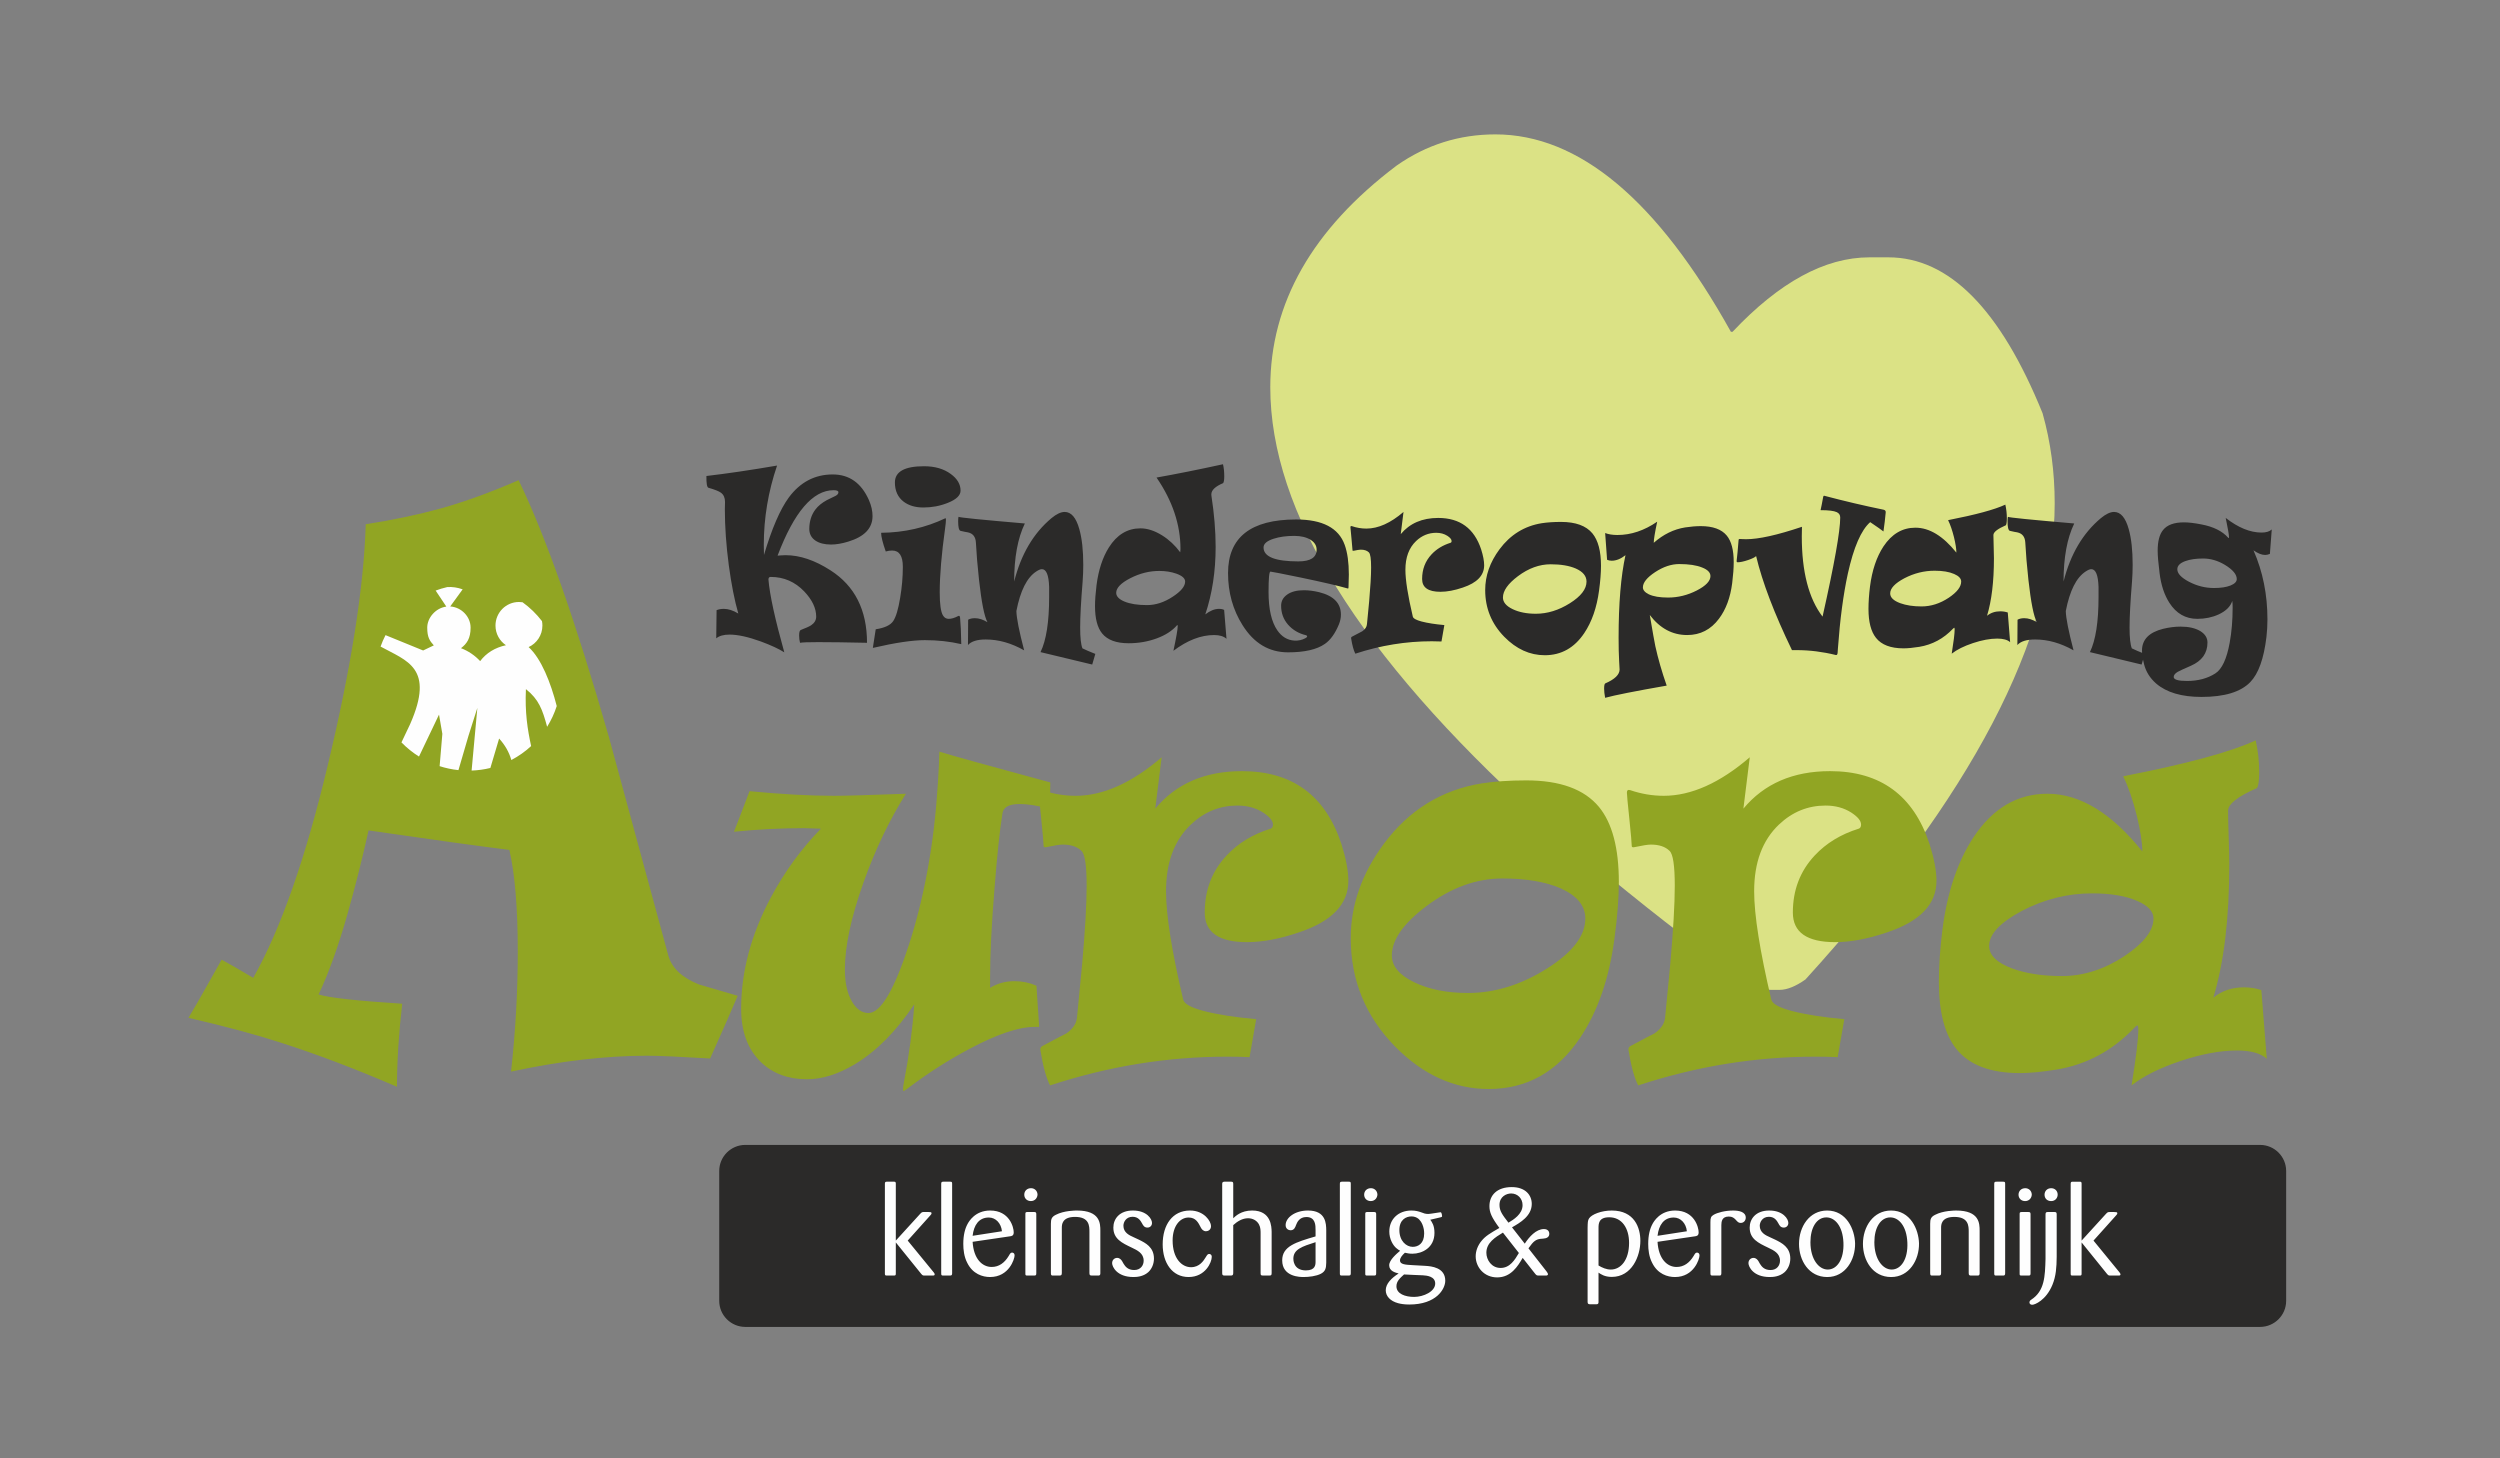 <?xml version="1.0" encoding="UTF-8"?>
<!DOCTYPE svg PUBLIC "-//W3C//DTD SVG 1.1//EN" "http://www.w3.org/Graphics/SVG/1.1/DTD/svg11.dtd">
<!-- Creator: CorelDRAW 2021.5 -->
<svg xmlns="http://www.w3.org/2000/svg" xml:space="preserve" width="120mm" height="70mm" version="1.1" style="shape-rendering:geometricPrecision; text-rendering:geometricPrecision; image-rendering:optimizeQuality; fill-rule:evenodd; clip-rule:evenodd"
viewBox="0 0 12000 7000"
 xmlns:xlink="http://www.w3.org/1999/xlink"
 xmlns:xodm="http://www.corel.com/coreldraw/odm/2003">
 <rect x="0" y="0" width="12000" height="7000" fill="#808080" stroke="none"/>
 <defs>
  <style type="text/css">
   <![CDATA[
    .str0 {stroke:#2B2A29;stroke-width:7.62;stroke-miterlimit:22.926}
    .fil5 {fill:none;fill-rule:nonzero}
    .fil3 {fill:#FEFEFE}
    .fil4 {fill:#2B2A29}
    .fil0 {fill:#DBE285}
    .fil6 {fill:#FEFEFE;fill-rule:nonzero}
    .fil2 {fill:#2B2A29;fill-rule:nonzero}
    .fil1 {fill:#91A523;fill-rule:nonzero}
   ]]>
  </style>
 </defs>
 <g id="Laag_x0020_1">
  <g id="_1423113068208">
   <path class="fil0" d="M7177.69 645.05c401.48,0 778.84,315.68 1130.71,947.7l7.79 0c224.85,-238.32 443.31,-357.51 656.85,-357.51l91.48 0c290.85,0 537.66,249.68 739.83,748.33 39.01,138.34 58.17,282.3 58.17,432 0,646.89 -398.63,1408.74 -1196.62,2286.16 -47.55,33.32 -88.67,49.66 -124.86,49.66l-41.88 0c-96.46,-2.82 -470.95,-280.19 -1122.11,-831.32 -853.34,-776.03 -1279.66,-1462.68 -1279.66,-2061.31 0,-404.35 202.18,-758.99 606.48,-1064.01 142.55,-100.03 300.75,-149.7 473.82,-149.7z"/>
   <path class="fil1" d="M3541.02 4779.79c-28.28,66.44 -72.27,166.97 -132.41,301 -144.98,-8.66 -245.97,-13.29 -303.41,-13.29 -198.84,0 -416.08,25.42 -652.17,76.26 21.54,-194.12 32.31,-385.92 32.31,-575.41 0,-208.56 -13.46,-371.48 -40.39,-488.76 -144.53,-17.91 -369.84,-49.11 -675.95,-93.59 -29.18,132.3 -62.39,264.6 -100.09,398.06 -43.09,152.52 -89.32,282.5 -139.58,389.38 51.61,16.17 185.37,30.62 401.25,44.48 -16.6,145.01 -25.13,277.89 -25.13,398.64 -199.29,-86.09 -385.55,-156.57 -558.36,-212.03 -114.9,-37.55 -262.57,-77.42 -442.55,-119.01 24.68,-40.45 54.3,-92.44 89.77,-155.41l69.56 -123.63c31.88,16.76 82.14,46.22 151.71,87.23 132.41,-235.13 251.8,-575.99 358.18,-1022.57 112.21,-468.53 172.8,-853.3 181.78,-1154.87 130.61,-20.22 251.34,-45.64 362.21,-76.26 114.9,-32.35 238.78,-77.42 371.63,-135.18 131.52,272.1 275.59,682.29 432.69,1230.55 72.26,265.18 167.42,616.43 286.36,1053.19 17.06,58.34 65.53,104.56 146.77,136.91 62.39,17.92 124.32,36.41 185.82,54.31zm1500.6 -1024.05c0,73.94 -4.79,115.03 -14.04,124.07 -51.06,-13.56 -95.43,-20.55 -133.41,-20.55 -50.43,0 -77.88,14.79 -82.34,44.37 -13.09,80.93 -25.54,200.48 -37.99,358.22 -14.35,175.01 -21.37,317.56 -21.37,428.07l0 51.76c34.78,-21.36 73.72,-32.04 116.81,-32.04 37.98,0 73.08,7.39 105.64,21.77l13.08 197.6 -20.42 0c-78.2,0 -183.84,35.74 -317.25,107.22 -101.17,53.81 -197.88,115.85 -291.07,186.51 -13.73,10.27 -21.06,15.2 -22.34,14.38 -3.83,-1.65 -3.2,-15.62 1.92,-42.32 24.25,-126.52 41.17,-251.41 49.78,-374.24 -86.49,129.4 -181.6,225.12 -285.01,287.56 -80.43,48.06 -157.02,72.3 -230.11,72.3 -89.69,0 -163.41,-27.11 -220.55,-81.75 -63.51,-61.21 -95.42,-146.66 -95.42,-256.75 0,-177.06 47.24,-354.94 142.03,-533.23 66.06,-123.65 146.17,-234.16 240.96,-331.11 -8.62,0 -22.34,-0.42 -41.18,-1.23 -18.5,-0.83 -32.23,-1.24 -41.16,-1.24 -108.84,0 -220.54,5.76 -335.12,17.26 7.34,-18.49 32.55,-83.39 74.68,-194.73 153.52,14.79 288.52,22.19 405.66,22.19 54.25,0 169.15,-3.29 345.01,-9.86 -79.79,126.53 -147.77,269.08 -203.95,426.83 -59.36,166.79 -89.04,305.63 -89.04,416.56 0,64.08 11.49,115.85 34.46,154.87 21.39,36.15 47.56,54.23 78.84,54.23 58.41,0 123.2,-109.27 194.37,-328.24 75,-232.11 120.96,-488.86 138.51,-771.08 4.48,-69.84 7.02,-121.6 7.34,-155.29 56.18,17.67 233.63,66.96 532.68,147.89zm1430.47 472.43c0,112.15 -79.15,194.72 -237.44,247.31 -91.92,31.22 -174.59,46.83 -248.96,46.83 -135.32,0 -202.98,-47.24 -202.98,-142.14 0,-107.63 34.79,-198.83 104.68,-273.6 55.54,-59.57 126.07,-102.29 211.61,-128.99 7.34,-2.47 11.17,-9.04 11.17,-19.72 0,-18.08 -15.64,-36.97 -46.91,-57.51 -35.43,-22.6 -76.61,-33.69 -123.52,-33.69 -84.9,0 -159.58,30.4 -223.74,91.2 -79.46,75.59 -119.04,181.98 -119.04,320.02 0,113.79 27.45,287.15 82.34,520.49 5.11,20.13 37.66,38.21 97.98,54.23 66.71,17.25 150.65,30.4 252.46,39.44 -8.61,50.52 -19.15,111.32 -31.91,182.39 -24.26,-1.64 -60.01,-2.46 -107.25,-2.46 -286.92,0 -570.33,46.01 -850.23,138.03 -18.52,-35.74 -34.15,-92.43 -46.6,-170.07 -1.28,-8.63 2.23,-15.2 10.21,-19.31 74.68,-39.85 112.66,-59.57 113.62,-59.57 33.2,-22.59 50.42,-49.3 52.35,-80.93 8.29,-84.22 16.27,-168.02 24.25,-251.41 14.36,-162.27 21.71,-287.98 21.71,-377.12 0,-96.54 -8.31,-152.41 -25.22,-167.61 -20.43,-20.14 -50.42,-29.99 -89.69,-29.99 -14.36,0 -39.89,4.11 -76.59,11.91 -9.9,2.46 -15,0.82 -15,-4.52 0,-12.32 -3.84,-55.87 -11.49,-130.64 -7.98,-75.17 -11.81,-117.08 -11.81,-126.11 0,-11.09 5.42,-15.2 15.96,-11.92 52.98,18.08 106.59,27.12 160.85,27.12 131.82,0 269.69,-61.63 412.99,-184.87 -7.98,63.27 -18.18,145.43 -30.63,246.49 99.89,-119.96 238.41,-179.94 416.18,-179.94 241.29,0 400.23,116.26 477.15,349.19 22.33,70.25 33.5,129.4 33.5,177.47zm1298.35 6.16c0,75.59 -7.03,166.79 -21.38,273.19 -25.21,189.38 -79.79,347.54 -164.69,474.07 -109.79,163.92 -255.97,245.67 -438.53,245.67 -165.95,0 -315.97,-68.2 -450.01,-204.58 -141.39,-144.61 -212.24,-317.56 -212.24,-519.68 0,-158.98 52.97,-309.75 158.94,-452.71 120.32,-161.86 277.03,-258.81 469.48,-290.03 61.92,-9.45 133.09,-14.38 214.16,-14.38 162.13,0 278.3,42.31 348.84,127.35 63.51,77.24 95.43,197.6 95.43,361.1zm-160.86 174.59c0,-61.62 -39.89,-110.09 -119.68,-145.42 -72.45,-31.22 -165.33,-46.83 -278.63,-46.83 -124.79,0 -246.07,43.95 -363.84,132.27 -111.07,83.4 -166.6,162.28 -166.6,237.04 0,51.36 35.42,94.07 106.6,128.59 71.17,34.5 157.34,51.76 259.16,51.76 128.29,0 254.36,-39.03 377.88,-116.67 123.52,-77.65 185.11,-157.75 185.11,-240.74zm1685.49 -180.75c0,112.15 -79.16,194.72 -237.46,247.31 -91.92,31.22 -174.58,46.83 -248.94,46.83 -135.33,0 -202.99,-47.24 -202.99,-142.14 0,-107.63 34.79,-198.83 104.68,-273.6 55.54,-59.57 126.07,-102.29 211.61,-128.99 7.35,-2.47 11.17,-9.04 11.17,-19.72 0,-18.08 -15.63,-36.97 -46.92,-57.51 -35.42,-22.6 -76.59,-33.69 -123.51,-33.69 -84.9,0 -159.58,30.4 -223.73,91.2 -79.47,75.59 -119.04,181.98 -119.04,320.02 0,113.79 27.44,287.15 82.33,520.49 5.11,20.13 37.67,38.21 97.99,54.23 66.7,17.25 150.64,30.4 252.45,39.44 -8.61,50.52 -19.14,111.32 -31.91,182.39 -24.25,-1.64 -60,-2.46 -107.24,-2.46 -286.93,0 -570.34,46.01 -850.24,138.03 -18.51,-35.74 -34.15,-92.43 -46.6,-170.07 -1.27,-8.63 2.24,-15.2 10.21,-19.31 74.69,-39.85 112.67,-59.57 113.63,-59.57 33.19,-22.59 50.42,-49.3 52.33,-80.93 8.3,-84.22 16.28,-168.02 24.26,-251.41 14.36,-162.27 21.71,-287.98 21.71,-377.12 0,-96.54 -8.3,-152.41 -25.22,-167.61 -20.43,-20.14 -50.42,-29.99 -89.68,-29.99 -14.37,0 -39.9,4.11 -76.61,11.91 -9.89,2.46 -14.99,0.82 -14.99,-4.52 0,-12.32 -3.83,-55.87 -11.49,-130.64 -7.98,-75.17 -11.81,-117.08 -11.81,-126.11 0,-11.09 5.42,-15.2 15.96,-11.92 52.98,18.08 106.6,27.12 160.85,27.12 131.82,0 269.69,-61.63 413,-184.87 -7.99,63.27 -18.2,145.43 -30.64,246.49 99.9,-119.96 238.41,-179.94 416.18,-179.94 241.29,0 400.23,116.26 477.15,349.19 22.34,70.25 33.51,129.4 33.51,177.47zm1585.58 854.06c-29.35,-26.69 -76.91,-39.84 -142.98,-39.84 -80.11,0 -170.11,16.84 -270.33,50.12 -100.53,33.68 -179.05,72.71 -235.86,117.49 21.71,-134.33 32.56,-223.89 32.56,-268.67 0,-13.55 -1.91,-20.12 -5.75,-19.3 -2.23,0.82 -6.38,4.1 -12.13,9.85 -104.68,110.51 -229.47,177.89 -374.69,202.12 -69.25,11.09 -127.99,16.84 -175.86,16.84 -142.34,0 -244.15,-39.02 -305.75,-116.67 -55.53,-69.83 -83.3,-177.06 -83.3,-321.66 0,-75.17 5.74,-158.16 16.92,-248.95 22.97,-179.93 72.76,-328.23 149.68,-445.31 92.23,-138.85 210.33,-208.28 354.59,-208.28 155.75,0 307.66,92.43 455.44,276.88 0,-40.26 -8.62,-96.95 -26.17,-170.08 -19.47,-78.05 -41.49,-141.72 -65.75,-190.61 306.71,-59.98 518.96,-117.49 636.08,-172.54 11.18,50.53 16.92,101.06 16.92,152.41 0,41.49 -3.83,67.38 -11.17,76.83 -91.91,40.25 -138.19,76.4 -138.19,108.44l0 2.47c0,26.3 0.95,68.2 2.87,125.3 1.91,56.69 2.87,100.65 2.87,131.05 0,257.98 -25.54,470.37 -76.6,638.39 41.17,-32.86 90,-49.29 146.81,-49.29 30,0 57.77,4.52 83.63,13.14l26.16 329.87zm-543.84 -673.31c0,-34.09 -26.18,-62.03 -78.52,-84.62 -55.53,-24.24 -127.66,-36.15 -216.7,-36.15 -116.82,0 -228.84,27.93 -336.72,84.22 -104.68,55.87 -157.02,111.74 -157.02,168.01 0,44.78 37.02,80.93 111.38,108.46 66.7,24.24 145.54,36.15 237.14,36.15 104.36,0 204.9,-32.04 302.24,-96.55 92.24,-62.03 138.2,-121.59 138.2,-179.52z"/>
   <path class="fil2" d="M4188.15 2477.52c0,57.85 -38.88,98.66 -116.63,122.27 -30.47,9.4 -58.04,14.01 -82.86,14.01 -31.16,0 -56.24,-6.39 -74.99,-19.16 -19.72,-13.66 -29.37,-32.65 -29.1,-57.32 0.56,-35.67 10.07,-65.83 28.68,-90.85 13.23,-17.75 31.71,-32.83 55.43,-45.78 14.47,-6.92 29.08,-14.03 43.56,-21.3 8.13,-4.79 12.13,-10.29 12.13,-16.5 0,-6.57 -7.72,-9.94 -23.03,-9.94 -99.95,0 -189.55,104.7 -268.97,314.09l0.83 0c0.55,0 4.83,-0.36 13.1,-1.06 8.27,-0.72 16.4,-1.07 24.4,-1.07 68.66,0 140.62,24.31 215.76,72.75 116.77,74.89 175.22,190.77 175.22,347.81 -97.19,-2.13 -175.08,-3.2 -233.82,-3.2 -48.25,0 -77.48,1.07 -87.68,3.2 -2.89,-10.47 -4.41,-22.18 -4.41,-35.13 0,-15.98 2.76,-24.85 8.41,-26.63 24.54,-9.4 40.95,-16.85 49.22,-22.35 16.13,-11.01 24.26,-24.85 24.26,-41.53 0,-40.1 -19.03,-80.38 -56.94,-120.49 -44.53,-46.67 -98.43,-70.09 -161.71,-70.09 -7.03,0 -10.48,4.26 -10.48,12.96 6.2,73.64 31.58,190.05 76.1,349.04 -26.6,-16.85 -64.24,-34.25 -112.63,-52.17 -60.66,-22 -110.7,-33 -150.27,-33 -28.54,0 -49.77,6.03 -63.83,18.1l1.65 -135.4c9.93,-4.08 21.51,-6.21 34.74,-6.21 21.51,0 44.67,7.45 69.49,22.36 -18.06,-63.17 -33.23,-140.01 -45.5,-230.87 -12.68,-96 -19.02,-185.61 -19.02,-268.83 0,-4.09 0.13,-10.12 0.41,-17.75 0.28,-7.63 0.41,-13.66 0.41,-18.1 0,-19.69 -6.48,-34.6 -19.44,-44.18 -9.65,-7.28 -29.78,-15.26 -60.24,-23.96 -6.89,-2.13 -10.21,-20.94 -9.66,-56.43 98.72,-11.53 211.76,-28.21 339.15,-50.04 -42.46,124.75 -63.69,251.62 -63.69,380.1 0,22.36 0.27,38.51 0.82,48.97 37.78,-126.87 77.49,-218.79 119.12,-275.76 54.73,-73.81 125.04,-110.72 210.93,-110.72 79.41,0 137.32,40.98 173.71,123.15 11.58,26.44 17.37,52.17 17.37,77.01zm422.55 -122.62c0,23.25 -20.68,42.94 -62.17,59.27 -36.67,14.55 -75.41,21.83 -116.36,21.83 -38.33,0 -69.62,-9.23 -94.16,-27.51 -28.27,-21.47 -42.46,-52.35 -42.46,-92.63 0,-51.99 46.6,-77.9 139.79,-77.9 51.7,0 94.44,12.25 128.08,36.91 31.56,22.9 47.28,49.51 47.28,80.03zm3.32 736.96c-54.74,-12.78 -112.92,-19.17 -174.55,-19.17 -59.55,0 -142.82,12.42 -249.8,37.27 4,-25.73 8.68,-55.54 13.78,-89.44 43.15,-6.56 71.14,-19.87 84.24,-39.75 13.09,-19.87 24.12,-56.6 32.94,-110.55 8.69,-51.28 12.97,-101.15 12.97,-149.95 0,-51.81 -17.1,-77.72 -51.29,-77.72 -10.75,0 -21.09,1.6 -30.74,4.61 -14.76,-41.87 -22.2,-71.86 -22.2,-89.78 110.43,-1.07 213.55,-24.49 309.37,-70.27 1.1,1.06 1.66,3.9 1.66,8.87 0,7.63 -1.38,21.47 -4.14,41.52 -17.1,122.62 -25.64,224.65 -25.64,306.1 0,56.61 5.23,93.52 15.71,110.73 6.48,10.83 15.71,16.15 27.57,16.15 13.37,0 28.68,-4.61 45.91,-13.84 4.96,-2.48 7.72,0.53 8.55,8.87 2.89,29.99 4.83,72.05 5.66,126.35zm643.54 46.84c-4,13.49 -8.96,30.53 -14.89,51.11l-248.16 -59.62c27.58,-56.79 41.37,-145.16 41.37,-265.11 0,-31.94 0,-47.92 0,-47.92 -1.94,-56.78 -13.52,-85.17 -34.75,-85.17 -6.75,0 -15.57,3.55 -26.6,10.82 -45.09,29.1 -76.93,92.45 -95.82,190.05 0.55,33.36 12.96,96.36 37.22,188.81 -61.35,-34.78 -122.83,-52.17 -184.46,-52.17 -40.94,0 -69.34,8.87 -85.2,26.62l0.83 -121.56c8.55,-4.79 19.3,-7.27 32.26,-7.27 19.02,0 39.15,6.39 60.39,19.16 -15.03,-27.33 -28.54,-95.29 -40.54,-203.71 -7.3,-67.08 -12.26,-126.52 -14.89,-178.16 -1.38,-27.69 -14.2,-44.19 -38.74,-49.34 -8.13,-1.06 -19.99,-3.54 -35.57,-7.27 -7.3,-2.84 -10.89,-18.1 -10.89,-45.96 0,-8.7 0.55,-15.79 1.66,-21.29 5.1,3.54 111.26,14.19 318.46,31.94 -34.19,70.62 -51.28,163.61 -51.28,278.77 32.81,-130.6 92.64,-232.1 179.35,-304.51 24,-19.69 44.95,-29.63 63.01,-29.63 31.57,0 55,27.33 70.31,82.16 12.68,44.36 19.03,101.86 19.03,172.13 0,27.15 -1.11,54.12 -3.17,81.09 -7.86,95.12 -11.73,168.23 -11.73,219.51 0,48.27 3.59,81.46 10.9,99.91 15.03,7.45 35.57,16.32 61.9,26.61zm629.62 -72.39c-13.23,-12.07 -33.08,-18.11 -59.42,-18.11 -63.41,0 -128.49,25.2 -195.35,75.6 13.79,-64.06 20.55,-103.28 20.55,-117.83 0,-5.67 -0.97,-7.1 -3.17,-4.79 -23.17,26.8 -55.7,47.74 -97.75,63.17 -42.05,15.44 -86.99,23.25 -134.83,23.25 -59.01,0 -101.19,-15.61 -126.84,-46.85 -22.89,-28.03 -34.32,-71.86 -34.32,-131.14 0,-28.39 2.47,-62.1 7.3,-100.96 9.38,-72.76 29.23,-133.09 59.28,-181 38.6,-61.05 89.06,-91.57 151.52,-91.57 33.08,0 67.55,11.18 103.39,33.36 33.37,20.76 62.59,47.91 87.55,81.63 0,-1.42 0.27,-4.08 0.68,-7.99 0.42,-4.08 0.56,-6.38 0.56,-7.09 0,-117.48 -38.33,-232.11 -114.98,-343.73 95.54,-17.03 201.97,-38.33 319.02,-63.88 3.99,16.68 6.06,36.02 6.06,58.2 0,16.33 -1.79,27.15 -5.24,32.3 -37.91,15.97 -56.8,34.07 -56.8,54.12 0,2.13 0.14,4.26 0.42,6.21 13.5,88.37 20.27,170.18 20.27,245.95 0,117.3 -16.56,225.36 -49.64,323.85 22.89,-17.57 44.67,-26.44 65.35,-26.44 11.03,0 19.44,1.77 25.09,5.15l11.3 138.59zm-198.52 -274.88c0,-15.26 -14.2,-27.86 -42.46,-37.97 -24.68,-8.7 -51.97,-12.96 -81.62,-12.96 -47.28,0 -93.61,11.54 -138.96,34.79 -45.22,23.24 -67.83,46.67 -67.83,70.27 0,16.68 13.09,30.69 39.15,41.7 27.57,11.53 63.69,17.21 108.77,17.21 41.64,0 83,-13.49 123.95,-40.64 39.29,-25.73 59,-49.68 59,-72.4zm785.82 -33.89c0,17.75 -0.55,38.51 -1.65,62.46 0,4.08 -1.24,5.68 -4,4.61 -45.77,-13.12 -120.77,-30.52 -225.13,-52.34 -92.65,-18.99 -141.03,-28.57 -145.45,-28.57 -6.2,0 -9.23,32.65 -9.23,97.78 0,82.16 14.06,143.37 42.04,184.01 21.24,30.88 48.53,47.2 81.9,49.33 18.89,1.07 36.26,-2.66 52.11,-11 6.2,-3.01 9.24,-6.21 9.24,-9.4 0,-1.95 -1.66,-3.73 -4.83,-5.15 -35.29,-8.34 -64.11,-25.2 -86.58,-50.58 -22.33,-25.55 -33.5,-55.89 -33.5,-91.2 0,-22.18 9.79,-40.11 29.37,-53.77 19.44,-13.66 46.04,-20.58 79.82,-20.58 23.16,0 47.7,3.19 73.48,9.4 69.62,17.39 104.36,53.23 104.36,107.71 0,15.26 -3.17,30.88 -9.65,46.85 -18.06,43.65 -40.39,74.89 -67.14,93.51 -38.74,27.16 -97.74,40.64 -176.88,40.64 -91.12,0 -163.78,-43.3 -218.23,-130.07 -46.6,-73.82 -69.9,-157.22 -69.9,-250.2 0,-171.6 108.91,-257.49 326.88,-257.49 126.42,0 204.04,40.64 233.12,122.09 13.24,37.09 19.85,84.47 19.85,141.96zm-154.68 -119.42c0,-19.34 -9.79,-35.14 -29.5,-47.38 -19.72,-12.25 -45.77,-18.46 -78.03,-18.46 -37.77,0 -70.59,4.44 -98.3,13.48 -32.67,10.3 -48.94,24.32 -48.94,42.06 0,44.55 55.7,66.9 166.95,66.9 58.6,0 87.82,-18.81 87.82,-56.6zm804.15 75.41c0,48.45 -34.18,84.11 -102.56,106.83 -39.71,13.48 -75.41,20.23 -107.54,20.23 -58.45,0 -87.68,-20.41 -87.68,-61.4 0,-46.5 15.03,-85.89 45.22,-118.19 23.99,-25.73 54.46,-44.18 91.4,-55.71 3.18,-1.07 4.83,-3.91 4.83,-8.52 0,-7.81 -6.76,-15.97 -20.26,-24.85 -15.31,-9.76 -33.1,-14.54 -53.36,-14.54 -36.67,0 -68.93,13.12 -96.64,39.39 -34.33,32.65 -51.42,78.61 -51.42,138.23 0,49.16 11.85,124.04 35.57,224.83 2.21,8.7 16.26,16.51 42.32,23.43 28.81,7.45 65.07,13.13 109.05,17.04 -3.72,21.82 -8.28,48.09 -13.79,78.78 -10.47,-0.71 -25.91,-1.06 -46.32,-1.06 -123.94,0 -246.36,19.87 -367.27,59.62 -7.99,-15.44 -14.75,-39.93 -20.13,-73.46 -0.55,-3.73 0.97,-6.57 4.41,-8.34 32.26,-17.22 48.67,-25.74 49.08,-25.74 14.35,-9.75 21.79,-21.29 22.62,-34.95 3.58,-36.38 7.03,-72.58 10.47,-108.6 6.21,-70.09 9.38,-124.4 9.38,-162.9 0,-41.71 -3.59,-65.84 -10.89,-72.4 -8.83,-8.7 -21.79,-12.96 -38.74,-12.96 -6.21,0 -17.24,1.78 -33.09,5.15 -4.27,1.06 -6.48,0.35 -6.48,-1.95 0,-5.33 -1.66,-24.14 -4.96,-56.43 -3.45,-32.48 -5.1,-50.58 -5.1,-54.48 0,-4.79 2.34,-6.57 6.89,-5.14 22.88,7.8 46.05,11.71 69.48,11.71 56.94,0 116.5,-26.62 178.4,-79.86 -3.45,27.33 -7.86,62.82 -13.24,106.47 43.15,-51.81 102.99,-77.72 179.77,-77.72 104.23,0 172.89,50.22 206.11,150.83 9.65,30.35 14.47,55.9 14.47,76.66zm560.83 2.67c0,32.64 -3.03,72.04 -9.23,118 -10.89,81.8 -34.47,150.12 -71.14,204.78 -47.42,70.8 -110.57,106.11 -189.42,106.11 -71.69,0 -136.49,-29.46 -194.39,-88.36 -61.07,-62.47 -91.68,-137.18 -91.68,-224.48 0,-68.68 22.89,-133.8 68.65,-195.55 51.99,-69.92 119.68,-111.8 202.8,-125.29 26.76,-4.08 57.49,-6.2 92.51,-6.2 70.04,0 120.22,18.27 150.69,55 27.43,33.36 41.21,85.36 41.21,155.99zm-69.48 75.41c0,-26.62 -17.23,-47.56 -51.69,-62.82 -31.3,-13.48 -71.41,-20.23 -120.36,-20.23 -53.9,0 -106.3,18.99 -157.16,57.14 -47.98,36.03 -71.97,70.1 -71.97,102.39 0,22.18 15.31,40.64 46.05,55.55 30.74,14.9 67.96,22.35 111.94,22.35 55.43,0 109.88,-16.85 163.24,-50.39 53.35,-33.54 79.95,-68.14 79.95,-103.99zm706.55 -93.69c0,28.74 -2.47,62.46 -7.3,100.79 -8.82,69.73 -30.06,126.7 -63.42,171.06 -39.01,52.35 -89.88,78.43 -152.75,78.43 -70.87,0 -130.56,-32.11 -179.36,-96.17 13.64,80.74 22.61,130.6 26.6,149.76 12.97,58.92 31.02,121.91 54.46,189.17 -151.23,26.44 -249.67,45.96 -295.44,58.56 -3.17,-17.03 -4.83,-31.59 -4.83,-43.66 0,-15.26 1.93,-23.77 5.65,-25.55 45.78,-19.87 68.66,-42.23 68.66,-67.07 0,1.77 -0.82,-12.25 -2.34,-41.88 -1.66,-29.82 -2.49,-66.19 -2.49,-109.67 0,-165.2 11.04,-297.59 33.1,-396.78 -22.61,17.75 -44.68,26.62 -66.18,26.62 -8.55,0 -15.99,-1.6 -22.2,-4.62l-9.24 -128.29c15.86,6.21 35.57,9.4 58.87,9.4 65.21,0 128.77,-21.29 190.94,-63.88 -11.02,51.64 -16.54,85.35 -16.54,101.32 46.05,-40.46 96.23,-65.12 150.69,-73.82 26.88,-4.08 51.97,-6.2 75.13,-6.2 57.9,0 99.41,15.07 124.49,45.24 22.34,26.98 33.5,69.39 33.5,127.24zm-111.67 67.25c0,-16.86 -13.23,-30.7 -39.56,-40.99 -27.16,-11.18 -63.97,-16.68 -110.29,-16.68 -37.91,0 -76.52,12.95 -115.67,38.68 -39.16,25.91 -58.73,50.22 -58.73,73.11 0,12.96 9.38,23.96 28.27,33.36 22.05,10.48 52.93,15.62 92.5,15.62 47.84,0 93.74,-11.36 137.73,-33.89 43.83,-22.54 65.75,-45.61 65.75,-69.21zm841.25 -305.75c-2.62,30.17 -6.35,60.69 -10.89,91.57 -7.72,-6.39 -28.95,-21.3 -63.56,-44.72 -43.56,38.15 -79.27,120.49 -107.25,246.83 -21.92,100.62 -37.78,220.75 -47.84,360.76l-1.24 18.28c-0.56,9.23 -3.45,13.31 -8.82,11.89 -63.15,-15.62 -125.6,-23.43 -187.36,-23.43l-23.02 0c-84.65,-175.14 -142.01,-325.62 -172.06,-451.43 -5.65,5.85 -18.75,12.42 -39.43,19.34 -20.68,6.92 -37.08,10.47 -49.22,10.47 -3.72,0 -5.37,-2.48 -4.82,-7.27 2.76,-22.19 5.79,-55.01 9.24,-98.31 0,-4.08 1.65,-6.22 4.96,-6.22 0.69,0 5.1,0.19 13.1,0.54 7.85,0.35 14.06,0.53 18.33,0.53 60.38,0 149.59,-19.87 267.87,-59.62 -0.55,10.65 -0.83,25.91 -0.83,45.78 0,170 33.23,298.48 99.68,385.42 56.52,-251.44 84.79,-410.26 84.79,-475.92 0,-11.89 -5.52,-20.41 -16.55,-25.55 -13.65,-6.39 -39.57,-9.58 -77.75,-9.58 3.44,-15.09 7.71,-36.38 12.54,-63.54 0.55,-3.72 2.07,-5.67 4.83,-5.67 97.33,25.73 192.46,48.09 285.24,67.07 7.3,1.78 10.61,6.04 10.06,12.78zm597.23 623.03c-12.69,-11.53 -33.23,-17.21 -61.77,-17.21 -34.6,0 -73.48,7.28 -116.77,21.65 -43.42,14.55 -77.34,31.41 -101.87,50.75 9.36,-58.03 14.06,-96.71 14.06,-116.05 0,-5.86 -0.83,-8.7 -2.49,-8.34 -0.96,0.35 -2.76,1.77 -5.24,4.26 -45.21,47.73 -99.12,76.83 -161.85,87.3 -29.91,4.79 -55.28,7.28 -75.96,7.28 -61.49,0 -105.47,-16.86 -132.07,-50.4 -23.99,-30.17 -35.98,-76.48 -35.98,-138.94 0,-32.48 2.48,-68.32 7.3,-107.54 9.93,-77.72 31.43,-141.78 64.66,-192.36 39.84,-59.97 90.85,-89.96 153.16,-89.96 67.28,0 132.9,39.92 196.73,119.6 0,-17.39 -3.72,-41.88 -11.3,-73.46 -8.41,-33.72 -17.92,-61.23 -28.4,-82.35 132.49,-25.9 224.17,-50.74 274.77,-74.52 4.82,21.82 7.3,43.65 7.3,65.83 0,17.92 -1.65,29.1 -4.83,33.18 -39.7,17.39 -59.69,33.01 -59.69,46.85l0 1.06c0,11.37 0.42,29.46 1.24,54.13 0.82,24.48 1.25,43.47 1.25,56.61 0,111.43 -11.03,203.18 -33.1,275.76 17.79,-14.2 38.88,-21.3 63.42,-21.3 12.96,0 24.95,1.95 36.12,5.68l11.31 142.49zm-234.93 -290.84c0,-14.73 -11.3,-26.79 -33.91,-36.55 -23.99,-10.47 -55.14,-15.62 -93.61,-15.62 -50.45,0 -98.85,12.07 -145.44,36.38 -45.22,24.13 -67.83,48.26 -67.83,72.58 0,19.34 15.99,34.95 48.11,46.84 28.82,10.47 62.87,15.62 102.44,15.62 45.08,0 88.51,-13.84 130.55,-41.7 39.85,-26.8 59.69,-52.53 59.69,-77.55zm880.96 347.09c-4,13.49 -8.96,30.53 -14.89,51.11l-248.16 -59.62c27.57,-56.79 41.36,-145.16 41.36,-265.11 0,-31.94 0,-47.92 0,-47.92 -1.93,-56.78 -13.51,-85.17 -34.74,-85.17 -6.76,0 -15.58,3.55 -26.6,10.82 -45.09,29.1 -76.94,92.45 -95.82,190.05 0.55,33.36 12.95,96.36 37.22,188.81 -61.35,-34.78 -122.84,-52.17 -184.46,-52.17 -40.95,0 -69.34,8.87 -85.2,26.62l0.82 -121.56c8.55,-4.79 19.31,-7.27 32.27,-7.27 19.02,0 39.15,6.39 60.38,19.16 -15.02,-27.33 -28.54,-95.29 -40.53,-203.71 -7.31,-67.08 -12.27,-126.52 -14.89,-178.16 -1.38,-27.69 -14.2,-44.19 -38.74,-49.34 -8.14,-1.06 -19.99,-3.54 -35.57,-7.27 -7.31,-2.84 -10.89,-18.1 -10.89,-45.96 0,-8.7 0.55,-15.79 1.65,-21.29 5.11,3.54 111.26,14.19 318.47,31.94 -34.19,70.62 -51.29,163.61 -51.29,278.77 32.82,-130.6 92.65,-232.1 179.36,-304.51 23.99,-19.69 44.95,-29.63 63.01,-29.63 31.57,0 55.01,27.33 70.31,82.16 12.68,44.36 19.02,101.86 19.02,172.13 0,27.15 -1.1,54.12 -3.17,81.09 -7.86,95.12 -11.72,168.23 -11.72,219.51 0,48.27 3.59,81.46 10.89,99.91 15.03,7.45 35.58,16.32 61.91,26.61zm609.77 -597.3l-8.96 117.3c-8.28,3.37 -15.86,5.14 -22.61,5.14 -16.4,0 -35.16,-7.45 -56.11,-22.35 44.67,101.85 67,212.23 67,331.12 0,29.11 -1.65,57.49 -4.83,85.18 -12.4,103.63 -38.19,175.67 -77.61,216.31 -45.77,47.38 -123.8,71.16 -234.23,71.16 -95.27,0 -167.79,-21.47 -217.69,-64.42 -29.64,-26.08 -48.8,-56.78 -57.76,-92.09 -6.76,-26.8 -10.07,-48.8 -10.07,-66.01 0,-52.71 33.91,-87.67 101.75,-104.52 28.67,-6.93 56.52,-10.47 83.68,-10.47 38.88,0 70.17,7.09 94.16,21.29 23.16,14.2 34.74,32.65 34.74,55.01 0,51.28 -26.75,88.55 -80.09,111.8 -35.58,15.61 -56.53,25.19 -63.01,29.1 -12.69,7.63 -19.02,15.79 -19.02,24.49 0,12.77 21.22,19.16 63.83,19.16 53.07,0 98.43,-12.07 136.21,-36.37 31.56,-20.24 54.45,-69.21 68.65,-146.94 9.51,-51.99 14.2,-108.25 14.2,-168.57 0,-14.2 -0.55,-25.03 -1.66,-32.3 -8.82,26.97 -30.6,48.62 -65.34,64.77 -31.02,14.2 -65.21,21.29 -102.58,21.29 -56.52,0 -101.33,-25.73 -134.13,-77.19 -24.26,-37.8 -39.85,-85 -46.88,-141.61 -6.2,-48.79 -9.24,-85 -9.24,-108.42 0,-45.07 8.69,-78.07 25.92,-99.19 19.58,-24.49 52.95,-36.74 100.09,-36.74 22.06,0 49.91,3.2 83.55,9.76 57.63,10.83 100.64,32.12 128.9,63.89 2.62,2.83 4,1.95 4,-2.67 0,-10.29 -5.24,-41.16 -15.86,-92.27 60.11,46.85 117.46,70.27 172.06,70.27 21.91,0 38.19,-4.97 48.94,-14.91zm-167.92 238.15c0,-22.37 -19.02,-45.08 -56.94,-68.15 -34.05,-20.41 -68.79,-30.52 -104.36,-30.52 -34.46,0 -63,4.08 -85.61,12.42 -25.65,9.23 -38.47,22.36 -38.47,39.22 0,20.4 18.89,40.46 56.81,60.33 37.9,19.7 77.61,29.64 119.39,29.64 32.94,0 59.27,-4.08 79.26,-12.07 19.99,-8.16 29.92,-18.45 29.92,-30.87z"/>
   <path class="fil3" d="M2161.06 2910.95c54.53,3.71 97.78,49.5 97.78,101.65 0,52.14 -18.28,77.31 -46.06,98.65 35.58,13.63 66.98,35.07 91.88,62.09l0.01 0c29.77,-39.23 71.05,-64.66 123.83,-76.28 -30.23,-20.31 -50.16,-54.94 -50.16,-94.26 0,-62.54 50.42,-113.26 112.59,-113.26 5.93,0 11.74,0.47 17.42,1.36 35.28,25.49 66.67,56 93.15,90.49 1.32,6.93 2.02,14.09 2.02,21.41 0,45.88 -27.13,85.39 -66.13,103.2 60.62,55.5 106.06,170.23 134.95,283.09 -11.31,35.3 -26.9,68.68 -46.16,99.54 -22.28,-82.83 -39.82,-131.5 -101.8,-180.86 -5.06,112.43 7.54,192.17 25,273.46 -28.47,26.21 -60.37,48.74 -94.93,66.9 -10.95,-37.97 -30.5,-72.36 -58.68,-103.15l-41.98 141.27c-29.01,7.11 -59.14,11.36 -90.07,12.49l27.61 -300.88 -42.4 133.18 -48.39 165.59c-31.18,-3.25 -61.38,-9.73 -90.32,-19.07l13.05 -155.04 -15.99 -92.39 -96.15 201.31c-30.76,-19.23 -59,-42.1 -84.14,-68.01l41.44 -87.23c120.08,-271.85 -16.32,-303.61 -141.7,-372.74 6.71,-18.9 14.65,-37.23 23.74,-54.86l180.57 73.69 51.23 -24.51c-19.44,-21.59 -31.54,-38.08 -31.54,-85.18 0,-47.11 40.05,-94.02 91.66,-101.03l-51.34 -76.83c18.03,-6.74 36.6,-12.37 55.65,-16.77 24.4,-1.7 49.06,1.9 73.99,10.82l-59.63 82.16z"/>
   <g>
    <path class="fil4" d="M3577.33 5499.37l7271.15 0c66.68,0 121.23,54.55 121.23,121.23l0 623.52c0,66.68 -54.55,121.23 -121.23,121.23l-7271.15 0c-66.69,0 -121.24,-54.55 -121.24,-121.23l0 -623.52c0,-66.68 54.55,-121.23 121.24,-121.23z"/>
    <path id="_1" class="fil5 str0" d="M3577.33 5499.37l7271.15 0c66.68,0 121.23,54.55 121.23,121.23l0 623.52c0,66.68 -54.55,121.23 -121.23,121.23l-7271.15 0c-66.69,0 -121.24,-54.55 -121.24,-121.23l0 -623.52c0,-66.68 54.55,-121.23 121.24,-121.23z"/>
   </g>
   <path class="fil6" d="M4464.78 5834.62c4.12,-4.71 6.48,-7.07 6.48,-10.61 0,-6.47 -1.18,-6.47 -35.35,-6.47 -10.59,0 -11.77,1.17 -20.6,10.59l-115.44 126.64 0 -274.47c0,-8.24 -4.13,-8.24 -11.2,-8.24l-31.21 0c-6.48,0 -10.01,1.18 -10.01,9.42l0 431.72c0,8.24 1.77,9.42 10.01,9.42l31.21 0c8.25,0 11.2,0 11.2,-8.84l0 -150.18 121.32 150.18c7.07,8.25 8.25,8.84 17.67,8.84l40.05 0c1.77,0 7.66,0 7.66,-5.89 0,-2.95 -1.77,-5.3 -4.72,-9.42l-124.86 -152.54 107.79 -120.15zm53 277.4c0,10.01 1.77,10.6 11.19,10.6l30.04 0c7.66,0 11.19,-1.18 11.19,-10.6l0 -430.54c0,-8.83 -2.35,-9.42 -11.19,-9.42l-29.45 0c-7.65,0 -11.78,0.59 -11.78,9.42l0 430.54zm331 -177.87c7.07,-1.18 17.08,-2.35 17.08,-18.85 0,-24.14 -20.02,-104.83 -113.08,-104.83 -72.44,0 -102.48,53.01 -108.96,65.37 -11.78,21.79 -20.02,52.42 -20.02,94.83 0,27.68 3.53,61.25 18.84,90.7 26.51,54.18 74.21,68.32 109.55,68.32 91.88,0 117.79,-87.76 117.79,-103.07 0,-12.37 -8.24,-14.14 -11.77,-14.14 -7.07,0 -8.84,2.95 -17.09,17.08 -19.43,31.81 -45.94,51.83 -81.27,51.83 -44.76,0 -86.58,-38.28 -91.29,-120.73l180.22 -26.51zm-180.22 -2.35c5.89,-51.24 30.03,-87.76 77.74,-87.76 33.57,0 59.49,28.27 63.02,65.96l-140.76 21.8zm305.67 -103.08c0,-9.42 -2.35,-11.18 -11.78,-11.18l-30.63 0c-10.01,0 -10.01,3.53 -10.01,11.18l0 283.3c0,8.25 0,10.6 8.84,10.6l31.8 0c8.84,0 11.78,-0.59 11.78,-10.6l0 -283.3zm5.89 -95.99c-1.18,-17.67 -14.73,-29.46 -31.21,-29.46 -18.85,0 -32.4,12.96 -32.4,31.22 0,16.49 11.78,30.63 31.81,30.63 20.02,0 31.8,-15.91 31.8,-32.39zm301.55 174.92c0,-34.75 -0.59,-97.18 -112.49,-97.18 -6.48,0 -61.84,0 -101.3,20.61 -20.03,10.01 -23.56,20.61 -23.56,42.99l0 237.36c0,10.01 2.94,11.78 11.19,11.19l28.86 0c8.24,0 12.37,-1.18 12.37,-11.78l0 -217.33c0,-14.72 0.59,-52.42 63.6,-52.42 68.91,0 68.91,44.18 68.91,71.86l0 197.89c0,10.6 3.53,11.78 12.96,11.78l32.39 0c6.48,-1.18 7.07,-6.48 7.07,-11.78l0 -203.19zm160.2 31.21c-21.2,-9.42 -49.47,-22.38 -49.47,-55.36 0,-17.08 12.36,-42.99 44.17,-42.99 28.27,0 38.88,20.61 45.35,31.8 5.3,10.01 10.6,20.02 25.92,20.02 11.77,0 21.79,-8.24 21.79,-22.38 0,-18.85 -24.74,-59.48 -91.88,-59.48 -64.2,0 -93.65,40.05 -93.65,81.86 0,54.19 40.64,73.62 88.94,96.59 25.91,12.38 56.54,26.51 56.54,62.44 0,21.79 -14.13,44.75 -45.35,44.75 -30.04,0 -42.4,-16.48 -50.65,-29.44 -3.54,-6.48 -5.89,-10.6 -7.66,-13.55 -3.53,-5.3 -10.6,-15.31 -23.56,-15.31 -11.78,0 -24.15,8.84 -24.15,25.32 0,17.09 22.97,66.56 101.89,66.56 14.73,0 46.53,-1.18 71.27,-22.97 17.67,-15.91 27.68,-40.64 27.68,-65.38 0,-55.36 -41.23,-75.39 -71.85,-90.7l-25.33 -11.78zm322.17 -46.53c4.71,9.43 12.96,17.67 24.73,17.67 8.84,0 24.16,-5.88 24.16,-24.73 0,-22.97 -32.99,-74.8 -100.72,-74.8 -84.22,0 -131.34,68.32 -131.34,162.55 0,88.94 45.94,156.67 124.27,156.67 81.28,0 111.32,-71.27 111.32,-96.59 0,-12.96 -10.02,-14.14 -12.37,-14.14 -7.07,0 -9.42,4.12 -17.08,16.49 -9.43,15.32 -28.86,47.12 -70.09,47.12 -44.17,0 -88.34,-41.82 -88.34,-128.39 0,-70.09 35.92,-110.14 76.56,-110.14 34.75,0 46.53,24.15 58.9,48.29zm286.82 218.51c0,11.19 2.36,11.19 12.37,11.78l29.45 0c10.61,0 11.19,-3.54 11.19,-14.13l0 -195.54c-0.58,-24.15 -1.77,-102.48 -93.64,-102.48 -53.01,0 -80.11,27.09 -90.7,37.1l0 -164.9c0,-8.84 -2.36,-10.61 -11.2,-10.61l-31.21 0c-8.25,0.59 -10.6,3.53 -10.6,10.61l0 427.58c0,8.83 1.77,12.37 10.6,12.37l31.21 0c9.43,0 11.2,-3.54 11.2,-14.13l0 -227.93c20.02,-18.26 44.17,-32.99 71.26,-32.99 22.97,0 43,11.78 52.42,30.04 7.65,14.14 7.65,30.04 7.65,42.4l0 190.83zm315.1 -206.14c-0.59,-31.21 -1.18,-94.23 -87.75,-94.23 -63.02,0 -107.2,34.75 -107.2,70.09 0,18.84 15.32,24.73 23.56,24.73 17.67,0 22.38,-14.13 26.51,-25.32 4.71,-11.78 15.31,-38.29 49.47,-38.29 44.17,0 44.17,40.05 44.17,63.02l0 30.04c-94.23,27.68 -160.19,47.12 -160.19,114.85 0,80.1 87.16,80.1 103.06,80.1 25.33,0 60.67,-4.12 83.05,-15.91 21.79,-11.77 24.73,-26.5 25.32,-53l0 -156.08zm-51.24 150.19c0,15.9 -0.59,43 -46.53,43 -60.07,0 -60.07,-51.24 -60.07,-55.96 0,-45.35 42.41,-58.89 106.6,-79.51l0 92.47zm116.62 57.13c0,10.01 1.76,10.6 11.19,10.6l30.04 0c7.65,0 11.19,-1.18 11.19,-10.6l0 -430.54c0,-8.83 -2.36,-9.42 -11.19,-9.42l-29.45 0c-7.66,0 -11.78,0.59 -11.78,9.42l0 430.54zm174.33 -283.3c0,-9.42 -2.35,-11.18 -11.78,-11.18l-30.63 0c-10.01,0 -10.01,3.53 -10.01,11.18l0 283.3c0,8.25 0,10.6 8.84,10.6l31.8 0c8.84,0 11.78,-0.59 11.78,-10.6l0 -283.3zm5.9 -95.99c-1.19,-17.67 -14.73,-29.46 -31.22,-29.46 -18.85,0 -32.4,12.96 -32.4,31.22 0,16.49 11.78,30.63 31.81,30.63 20.02,0 31.81,-15.91 31.81,-32.39zm303.9 110.13c4.71,-1.18 6.48,-1.77 6.48,-5.89 0,-1.76 -1.18,-18.26 -7.66,-18.26 -3.53,0 -49.47,8.25 -58.3,8.25 -14.14,0 -21.8,-2.95 -35.34,-8.25 -12.37,-4.12 -24.74,-8.24 -45.94,-8.24 -62.43,0 -106.02,41.22 -106.02,100.71 0,16.49 3.54,34.16 11.78,50.65 12.96,25.92 28.86,35.34 40.05,41.82 -16.49,14.13 -52.42,44.17 -52.42,69.5 0,28.27 29.45,35.34 45.36,39.46 -34.17,21.79 -61.85,48.88 -61.85,80.68 0,28.28 21.79,51.84 58.9,61.85 12.96,3.53 30.04,6.47 54.18,6.47 129.58,0 172.57,-74.2 172.57,-114.25 0,-64.2 -68.32,-69.5 -94.23,-71.27l-63.03 -3.53c-34.15,-1.77 -60.07,-3.54 -60.07,-22.38 0,-11.78 9.42,-24.15 23.56,-37.11 11.19,2.36 21.2,4.71 35.93,4.71 46.52,0 106.01,-28.27 106.01,-100.12 0,-35.34 -11.78,-51.24 -20.02,-63.02l50.06 -11.78zm-176.1 274.46c14.72,1.18 78.33,3.54 91.29,4.12 18.84,1.18 58.31,5.3 58.31,39.46 0,38.29 -55.95,64.2 -101.31,64.2 -41.81,0 -84.81,-14.14 -84.81,-51.24 0,-24.15 17.67,-39.46 36.52,-56.54zm94.82 -217.33c1.18,7.07 1.77,14.14 1.77,21.2 0,47.71 -28.86,63.61 -54.78,63.61 -30.62,0 -64.19,-27.68 -64.19,-80.68 0,-49.48 31.8,-65.38 58.3,-65.38 13.55,0 24.74,4.71 32.99,11.19 3.53,3.54 19.43,15.9 25.91,50.06zm530.66 209.08c10.6,13.55 10.6,13.55 24.74,13.55l29.44 0c2.95,0 11.19,0.59 11.19,-7.07 0,-2.94 -1.76,-5.3 -6.48,-12.36l-87.16 -111.32c2.35,-3.53 14.13,-18.85 16.49,-21.79 18.85,-22.38 34.16,-23.56 54.18,-24.74 16.49,-1.18 29.45,-7.07 29.45,-23.56 0,-9.42 -5.89,-22.38 -25.92,-22.38 -37.1,0 -70.67,37.11 -91.87,70.09l-61.25 -78.33c38.28,-21.8 94.82,-54.19 94.82,-112.5 0,-41.81 -30.04,-80.68 -96,-80.68 -70.68,0 -107.19,38.87 -107.19,91.29 0,30.03 10.01,53.59 47.7,104.83 -45.94,26.5 -66.55,38.87 -85.4,61.84 -18.26,21.8 -28.27,48.89 -28.27,74.21 0,52.42 40.64,101.31 103.07,101.31 66.55,0 98.95,-53.6 122.5,-93.65l55.96 71.26zm-74.21 -94.82c-19.44,32.99 -43,71.85 -87.76,71.85 -43.58,0 -68.32,-38.86 -68.32,-73.03 0,-47.7 42.41,-74.21 79.51,-96.59l76.57 97.77zm-50.07 -145.47c-29.44,-38.28 -42.99,-55.95 -42.99,-85.4 0,-40.05 33.57,-54.78 55.95,-54.78 31.22,0 54.78,24.15 54.78,55.96 0,43.57 -44.18,70.08 -67.74,84.22zm379.89 380.47c0,9.42 4.12,11.19 12.96,11.19l29.45 0c8.24,0 10.01,-4.12 10.01,-10.6l0 -141.35c11.19,7.65 29.44,20.61 63.61,20.61 96,0 137.23,-98.95 137.23,-173.16 0,-63.02 -28.28,-145.47 -137.23,-145.47 -50.65,0 -96.59,18.84 -108.96,37.69 -6.48,10.02 -6.48,19.44 -7.07,45.94l0 355.15zm52.42 -353.38c0,-21.8 0,-53.01 51.24,-53.01 61.25,0 95.41,52.42 95.41,123.09 0,82.46 -40.05,127.81 -87.75,127.81 -21.21,0 -41.23,-8.83 -58.9,-19.43l0 -178.46zm463.51 38.28c7.08,-1.18 17.09,-2.35 17.09,-18.85 0,-24.14 -20.03,-104.83 -113.09,-104.83 -72.44,0 -102.48,53.01 -108.95,65.37 -11.79,21.79 -20.03,52.42 -20.03,94.83 0,27.68 3.53,61.25 18.85,90.7 26.5,54.18 74.21,68.32 109.54,68.32 91.88,0 117.8,-87.76 117.8,-103.07 0,-12.37 -8.25,-14.14 -11.78,-14.14 -7.07,0 -8.84,2.95 -17.08,17.08 -19.44,31.81 -45.94,51.83 -81.28,51.83 -44.76,0 -86.58,-38.28 -91.29,-120.73l180.22 -26.51zm-180.22 -2.35c5.89,-51.24 30.04,-87.76 77.75,-87.76 33.57,0 59.48,28.27 63.02,65.96l-140.77 21.8zm306.27 -51.24c0.58,-15.32 1.17,-41.23 35.92,-41.23 17.08,0 24.74,7.06 32.39,14.72 10.02,11.19 14.14,15.9 24.74,15.9 14.72,0 24.15,-11.77 24.15,-25.32 0,-27.68 -31.81,-34.16 -60.67,-34.16 -38.28,0 -75.97,10.01 -93.64,20.61 -12.96,7.66 -15.32,14.73 -15.32,35.34l0 246.19c0,9.42 3.54,10.01 11.79,10.01l30.03 0c7.07,0 10.02,-0.59 10.61,-10.01l0 -232.05zm233.81 58.3c-21.2,-9.42 -49.47,-22.38 -49.47,-55.36 0,-17.08 12.37,-42.99 44.17,-42.99 28.27,0 38.88,20.61 45.35,31.8 5.3,10.01 10.6,20.02 25.92,20.02 11.77,0 21.79,-8.24 21.79,-22.38 0,-18.85 -24.74,-59.48 -91.88,-59.48 -64.2,0 -93.65,40.05 -93.65,81.86 0,54.19 40.64,73.62 88.94,96.59 25.91,12.38 56.54,26.51 56.54,62.44 0,21.79 -14.13,44.75 -45.35,44.75 -30.04,0 -42.4,-16.48 -50.65,-29.44 -3.54,-6.48 -5.89,-10.6 -7.66,-13.55 -3.53,-5.3 -10.6,-15.31 -23.56,-15.31 -11.77,0 -24.15,8.84 -24.15,25.32 0,17.09 22.97,66.56 101.89,66.56 14.73,0 46.53,-1.18 71.27,-22.97 17.67,-15.91 27.68,-40.64 27.68,-65.38 0,-55.36 -41.22,-75.39 -71.85,-90.7l-25.33 -11.78zm408.16 29.45c-1.77,-68.32 -41.82,-157.84 -134.28,-157.84 -85.41,0 -134.88,77.74 -134.88,160.2 0,78.92 46.53,159.02 135.46,159.02 87.17,0 134.88,-82.45 133.7,-161.38zm-55.95 -4.12c3.53,81.27 -31.22,129.57 -75.39,129.57 -42.41,0 -83.05,-48.89 -83.05,-131.34 0,-70.09 30.04,-118.97 76.57,-118.97 39.46,0 78.33,39.46 81.87,120.74zm362.8 4.12c-1.76,-68.32 -41.82,-157.84 -134.28,-157.84 -85.4,0 -134.87,77.74 -134.87,160.2 0,78.92 46.52,159.02 135.45,159.02 87.17,0 134.88,-82.45 133.7,-161.38zm-55.95 -4.12c3.54,81.27 -31.22,129.57 -75.38,129.57 -42.41,0 -83.05,-48.89 -83.05,-131.34 0,-70.09 30.03,-118.97 76.56,-118.97 39.47,0 78.33,39.46 81.87,120.74zm346.9 -56.54c0,-34.75 -0.58,-97.18 -112.49,-97.18 -6.48,0 -61.84,0 -101.3,20.61 -20.03,10.01 -23.56,20.61 -23.56,42.99l0 237.36c0,10.01 2.94,11.78 11.19,11.19l28.86 0c8.24,0 12.37,-1.18 12.37,-11.78l0 -217.33c0,-14.72 0.59,-52.42 63.61,-52.42 68.91,0 68.91,44.18 68.91,71.86l0 197.89c0,10.6 3.53,11.78 12.95,11.78l32.4 0c6.48,-1.18 7.06,-6.48 7.06,-11.78l0 -203.19zm70.09 204.37c0,10.01 1.77,10.6 11.19,10.6l30.04 0c7.66,0 11.19,-1.18 11.19,-10.6l0 -430.54c0,-8.83 -2.35,-9.42 -11.19,-9.42l-29.45 0c-7.65,0 -11.78,0.59 -11.78,9.42l0 430.54zm174.34 -283.3c0,-9.42 -2.36,-11.18 -11.78,-11.18l-30.63 0c-10.01,0 -10.01,3.53 -10.01,11.18l0 283.3c0,8.25 0,10.6 8.83,10.6l31.81 0c8.83,0 11.78,-0.59 11.78,-10.6l0 -283.3zm5.89 -95.99c-1.18,-17.67 -14.73,-29.46 -31.22,-29.46 -18.85,0 -32.39,12.96 -32.39,31.22 0,16.49 11.78,30.63 31.8,30.63 20.03,0 31.81,-15.91 31.81,-32.39zm119.56 96.58c0,-8.83 -1.77,-11.77 -10.6,-11.77l-31.22 0c-9.42,0 -11.78,2.35 -11.78,12.37l0 212.02c-2.35,84.81 -4.12,154.9 -68.91,196.71 -3.53,2.37 -8.24,5.9 -8.24,12.96 0,7.66 6.47,11.19 13.55,11.19 11.77,0 65.96,-21.2 96.59,-95.41 17.66,-42.99 20.02,-84.81 20.61,-134.87l0 -203.2zm4.71 -96.58c-0.59,-15.91 -12.37,-29.46 -31.22,-29.46 -18.26,0 -31.8,12.96 -31.8,31.22 0,16.49 11.19,30.63 31.8,30.63 20.62,0 31.81,-16.49 31.22,-32.39zm279.76 101.89c4.12,-4.71 6.48,-7.07 6.48,-10.61 0,-6.47 -1.18,-6.47 -35.34,-6.47 -10.6,0 -11.78,1.17 -20.61,10.59l-115.44 126.64 0 -274.47c0,-8.24 -4.13,-8.24 -11.19,-8.24l-31.22 0c-6.48,0 -10.01,1.18 -10.01,9.42l0 431.72c0,8.24 1.77,9.42 10.01,9.42l31.22 0c8.24,0 11.19,0 11.19,-8.84l0 -150.18 121.32 150.18c7.07,8.25 8.25,8.84 17.67,8.84l40.06 0c1.76,0 7.65,0 7.65,-5.89 0,-2.95 -1.77,-5.3 -4.71,-9.42l-124.86 -152.54 107.78 -120.15z"/>
  </g>
 </g>
</svg>

